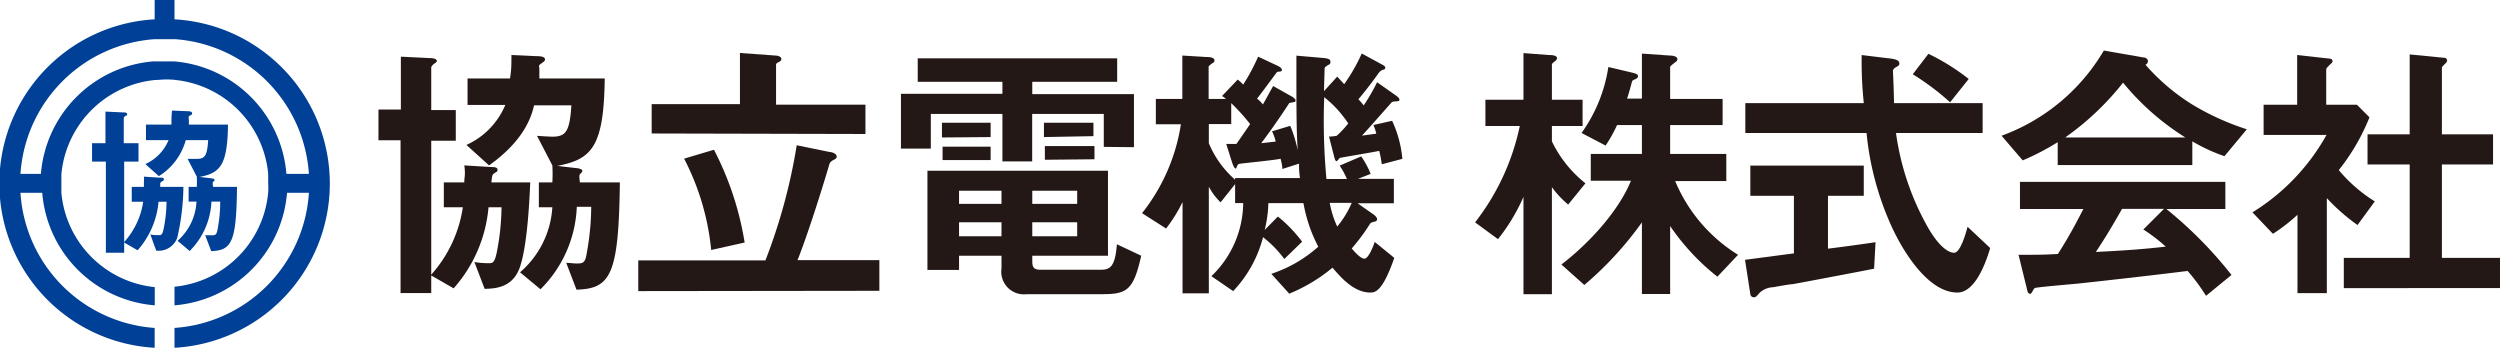 <svg xmlns="http://www.w3.org/2000/svg"
 viewBox="0 0 244.41 34" width="244.41" height="34" fill="#231815">
<path d="M50.82,26.14c-.71,2-2.4,2.07-3.44,2.1l-1-2.62a8.49,8.49,0,0,0,1.42.11c.33,0,.55,0,.77-1.07a23.79,23.79,0,0,0,.46-4.4H47.76a13.73,13.73,0,0,1-3.41,7.93l-2.19-1.26v1.72h-3V13.71H37v-3h2.19V5.54L42,5.68c.3,0,.71.05.71.3,0,.08-.17.19-.25.24s-.3.25-.3.39v4.15h2.4v3h-2.4V26.85a12.63,12.63,0,0,0,3.09-6.59H43.39V17.83h2c0-.35.06-.57.06-.9a4.66,4.66,0,0,0-.06-.76l2.63.16c.41,0,.62.06.62.27s-.1.17-.41.41c-.1.11-.13.19-.19.82h3.8C51.78,19,51.61,23.87,50.82,26.14Zm5.54,2.18-1-2.62c.41,0,.71.06,1,.06.66,0,.85-.06,1-1a25.55,25.55,0,0,0,.44-4.54H56.39a12,12,0,0,1-3.55,8.06l-2-1.66A9.1,9.1,0,0,0,54,20.26H52.68V17.83H54a14.4,14.4,0,0,0,0-1.66l0,0-1.5-2.89c1.2.08,1.34.08,1.53.08,1.31,0,1.67-.55,1.83-3.06H52.21c-.38,1.75-1.53,3.83-4.4,5.87l-2.21-2a7.43,7.43,0,0,0,3.8-3.91H45.71V7.67h4.15C50,6.8,50,6.31,50,5.38l2.43.11c.25,0,.85,0,.85.32,0,.11,0,.14-.35.39s-.2.19-.2.6c0,.24,0,.52,0,.87h6.39c-.08,6.72-1.28,7.9-4.64,8.55l1.91.22c.08,0,.54.08.54.25s-.13.21-.24.35,0,.66,0,.79h3.91C60.49,26.93,59.7,28.21,56.36,28.32Z"/>
<path d="M62.4,28.46v-3H74.83A55.12,55.12,0,0,0,77.89,14.2l3.22.66c.17,0,.69.13.69.46,0,.11-.06.19-.28.3s-.38.25-.43.41c-.58,2-2.11,6.88-3.12,9.4h8v3Zm1.31-15.41V10.18h8.63v-5l3.47.25c.19,0,.58.08.58.35,0,.11-.06.19-.28.3s-.24.17-.24.28v3.87h8.74v2.87Zm5.82,11.39a24.51,24.51,0,0,0-2.65-8.93l2.92-.87a30,30,0,0,1,3,9.07Z"/>
<path d="M107.91,14.36V11.14h-7v4.64H98V11.14h-7v3.39H88.08V9.17H98V8H89.72V5.7h19.5V8h-8.3v1.2h9.94v5.19Zm-.16,14.4h-7.38a2.21,2.21,0,0,1-2.46-2.51V25H93.76v1.39H90.67V16.69h17.65V25h-7.4v.55c0,.54.13.82.79.82h5.93c.9,0,1.39-.33,1.55-2.49L111.57,25C110.81,28.38,110.18,28.76,107.75,28.76ZM92.09,13.44V12h4.76v1.4Zm.06,2.21V14.34h4.7v1.31Zm5.76,3H93.76v1.28h4.15Zm0,3.08H93.76v1.37h4.15Zm7.4-3.08h-4.39v1.28h4.39Zm0,3.08h-4.39v1.37h4.39Zm-3.25-8.33V12h4.84v1.31Zm.09,2.22V14.28H107v1.29Z"/>
<path d="M135.09,16.06a11.53,11.53,0,0,0-.25-1.31c-.6.13-3.71.65-3.82.68s-.27.33-.36.33-.16-.17-.24-.49l-.49-1.92a3.58,3.58,0,0,0,.76-.08,10.24,10.24,0,0,0,1.12-1.2,10.89,10.89,0,0,0-2.35-2.57,61.54,61.54,0,0,0,.22,8h2a7.55,7.55,0,0,0-.71-1.31l2.11-.9A8.64,8.64,0,0,1,134,17l-1.25.49h3.52v2.38h-3.55l1.42,1c.22.14.49.36.49.55a.23.23,0,0,1-.22.24c-.27.08-.41.08-.54.33a19.11,19.11,0,0,1-1.72,2.3c.3.35.87,1,1.25,1s.88-1.25,1-1.64l1.91,1.56c-1.15,3.33-1.89,3.39-2.35,3.39-1.67,0-3-1.64-3.69-2.43a16.08,16.08,0,0,1-4.23,2.54l-1.75-1.94a13,13,0,0,0,4.59-2.65,14.7,14.7,0,0,1-1.45-4.26H124a12,12,0,0,1-.36,2.62l1.29-1.31a13.45,13.45,0,0,1,2.37,2.46l-1.74,1.69a10.77,10.77,0,0,0-2.08-2.13,12,12,0,0,1-2.92,5.27L118.43,27a10,10,0,0,0,3.11-7.15h-.79V18l-1.42,1.78a5.94,5.94,0,0,1-1.15-1.53V28.68h-2.57V19.75A14.48,14.48,0,0,1,114,22.34l-2.35-1.5a18.5,18.5,0,0,0,3.8-8.69H113V9.67h2.59V5.43l2.3.14c.57,0,.84.11.84.33s-.11.21-.19.27-.38.27-.38.35V9.67h1.69a1.91,1.91,0,0,0-.38-.28L121,7.78a4.39,4.39,0,0,1,.54.49A19.21,19.21,0,0,0,123,5.54l1.86.87c.19.09.46.22.46.44,0,.06,0,.11-.16.14s-.25,0-.33.08-1.61,2.19-1.94,2.57a3.36,3.36,0,0,1,.58.57c.11-.19.84-1.53,1-1.8l1.78,1c.19.11.41.28.41.41s-.06.14-.2.17l-.41.08c-.3.46-1.5,2.29-2.75,3.93l1.42-.16a4.81,4.81,0,0,0-.36-1l1.78-.54a12.77,12.77,0,0,1,.73,2.4c-.13-2-.13-3.77-.13-9.26l2.54.22c.6.05.79.13.79.38s-.11.25-.25.33-.32.22-.32.3-.06,1.94-.06,2.24l1.29-1.42c.38.41.49.52.68.74a17,17,0,0,0,1.72-3l2,1.09c.16.08.3.17.3.3s-.06.14-.17.19a.78.78,0,0,0-.46.31c-.79,1.09-1.07,1.47-2,2.59a4.68,4.68,0,0,1,.52.6,19.42,19.42,0,0,0,1.31-2.27l1.86,1.31c.1.09.32.22.32.39s-.08.13-.22.16-.43,0-.54.11c-.41.46-2.43,2.76-2.9,3.25l1.4-.19a4.23,4.23,0,0,0-.28-.85l1.83-.41a11.12,11.12,0,0,1,1,3.72ZM127,16l-1.64.52c0-.25,0-.33-.16-1-.63.14-3.69.44-4,.49s-.28.47-.39.47-.24-.25-.35-.58l-.58-1.83c.36,0,.66,0,1,0l1.34-1.94a20.66,20.66,0,0,0-1.85-2.05v2.05h-2.19V14a9.69,9.69,0,0,0,2.57,3.57v-.16h6.34C127,16.71,127,16.58,127,16ZM130,19.83a9.54,9.54,0,0,0,.73,2.32,9.17,9.17,0,0,0,1.42-2.32Z"/>
<path d="M153.31,20a9.57,9.57,0,0,1-1.59-1.7V28.76h-2.78V19.25a18.63,18.63,0,0,1-2.49,4.13l-2.24-1.64a23,23,0,0,0,4.37-9.42h-3.36V9.75h3.72V5.19l2.48.19c.22,0,.8,0,.8.32A.44.44,0,0,1,152,6c-.11.08-.28.22-.28.3V9.75h3v2.57h-3v1.5a11.69,11.69,0,0,0,3.28,4.1Zm14.59,7.05a22.22,22.22,0,0,1-4.62-4.95v6.64h-2.76v-7a33.51,33.51,0,0,1-5.63,6.12l-2.24-2c2.43-1.86,5.49-5,6.8-8.19h-3.93V15.05h5V12.23h-2.43a13.94,13.94,0,0,1-1.12,2L154.62,13a14.93,14.93,0,0,0,2.62-6.45l2.32.55c.58.13.58.27.58.35s-.06.22-.28.3c-.05,0-.3.14-.3.19-.21.79-.32,1.2-.49,1.7h1.45V5.24l2.73.19c.22,0,.74.06.74.36a.38.38,0,0,1-.22.3c-.44.35-.49.38-.49.52V9.67h5.13v2.56h-5.13v2.82h5.49V17.7h-5a15.49,15.49,0,0,0,6.15,7.21Z"/>
<path d="M183.22,26.27c-2.38.47-7.92,1.51-7.95,1.51-.27,0-1.61.24-1.91.3a2.06,2.06,0,0,0-1.31.52c-.36.41-.39.46-.58.46a.33.33,0,0,1-.35-.3l-.52-3.36,4.78-.63V19.14h-4.26V16.19h11.09v2.95h-3.5v5.17c1.78-.22,2.35-.3,4.65-.63Zm8.14,2.33c-3,0-5.55-4.43-6.56-6.75A28.8,28.8,0,0,1,182.48,13H170.63V10.08h11.58C182,7.89,182,6.93,182,5.38l2.46.3c.77.08,1.23.16,1.23.54,0,.14-.08.22-.3.33s-.33.27-.33.38c.08,1.64.08,2.05.11,3.15h8.66V13h-8.47a25.84,25.84,0,0,0,3.12,9.23c1,1.75,1.94,2.48,2.56,2.48s1.15-1.91,1.32-2.54l2.21,2.08C194.31,25.1,193.27,28.6,191.36,28.6ZM190.65,10A24.87,24.87,0,0,0,187,7.26l1.53-2a21.31,21.31,0,0,1,3.94,2.46Z"/>
<path d="M217.47,15.27a17.17,17.17,0,0,1-3.14-1.45v2.32H201.17V13.9a24.66,24.66,0,0,1-3.42,1.78l-2.07-2.41a19.23,19.23,0,0,0,10-8.33l3.9.68c.22,0,.41.17.41.36a.39.39,0,0,1-.24.35,20.31,20.31,0,0,0,4.61,3.91,25.18,25.18,0,0,0,5.3,2.4Zm-1.8,13.65a18.5,18.5,0,0,0-1.8-2.43c-3.74.47-9.89,1.15-10.68,1.23-.58.06-3.47.3-4.13.41a.35.35,0,0,0-.27.19c-.16.33-.25.41-.33.41a.31.31,0,0,1-.24-.24l-.88-3.58c1.72,0,2.49,0,3.85-.08.69-1.1,1.26-2,2.49-4.4h-6.2V17.78h20.08v2.65h-5.77a40.31,40.31,0,0,1,6.37,6.45ZM207.56,8.08a27,27,0,0,1-5.66,5.36h11.75A24.85,24.85,0,0,1,207.56,8.08Zm2,14.34,2-2h-4.1c-1.28,2.27-2.07,3.47-2.56,4.21,2.29-.11,4.56-.25,6.83-.52A16.49,16.49,0,0,0,209.52,22.42Z"/>
<path d="M230.48,22a19.31,19.31,0,0,1-3-2.63v9.29h-2.87V21a17.15,17.15,0,0,1-2.4,1.86l-2-2.1a20.78,20.78,0,0,0,7.24-7.57H221.3V10.24h3.28V5.38l3.16.35c.17,0,.3.11.3.25a.36.36,0,0,1-.19.27c-.38.38-.43.44-.43.55v3.44h3l1.23,1.23a20.53,20.53,0,0,1-3,5.16,14.68,14.68,0,0,0,3.52,3.06Zm-1.34,6.17V25.21h6.44V16.08h-4.12V13.13h4.12V5.32l3.36.33a.29.29,0,0,1,.3.25.43.43,0,0,1-.13.27c-.22.22-.38.35-.38.46v6.5h5v2.95h-5v9.13h5.68v2.95Z"/>
<path d="M17.33,23.24a1.93,1.93,0,0,1-2.06,1.26l-.57-1.57a4.79,4.79,0,0,0,.85.06c.19,0,.32,0,.45-.63a13.67,13.67,0,0,0,.28-2.64H15.5a8.22,8.22,0,0,1-2.05,4.75l-1.31-.76v1H10.35V15.8H9V14h1.31V10.91l1.7.08c.18,0,.42,0,.42.18s-.1.11-.15.15-.18.14-.18.23V14h1.44V15.8H12.14v7.86A7.48,7.48,0,0,0,14,19.72H12.88V18.27h1.19c0-.22,0-.35,0-.54a2.52,2.52,0,0,0,0-.46l1.57.1c.25,0,.38,0,.38.16s-.06.1-.24.25-.09.11-.12.49h2.27A23,23,0,0,1,17.33,23.24Zm3.32,1.31L20.06,23l.59,0c.39,0,.51,0,.62-.57a14.67,14.67,0,0,0,.26-2.72h-.86a7.25,7.25,0,0,1-2.13,4.83l-1.18-1a5.45,5.45,0,0,0,1.85-3.83h-.77V18.27h.8a9.41,9.41,0,0,0,0-1l0,0-.9-1.74c.72,0,.8,0,.92,0,.78,0,1-.33,1.09-1.83H18.16a6,6,0,0,1-2.63,3.52l-1.32-1.18a4.43,4.43,0,0,0,2.27-2.34H14.27V12.18h2.49c0-.52,0-.81.06-1.37l1.46.06c.14,0,.5,0,.5.2s0,.08-.21.23-.11.11-.11.36a5.07,5.07,0,0,1,0,.52h3.83c-.05,4-.77,4.73-2.78,5.12l1.14.13c.05,0,.33.05.33.15s-.08.13-.15.21,0,.4,0,.48h2.34C23.12,23.71,22.64,24.48,20.65,24.55Z" fill="#004097"/>
<path d="M17.06,1.89V0H15.12V1.89a16.08,16.08,0,0,0,0,32.11V32.06A14.14,14.14,0,0,1,2,18.85H4.13a12,12,0,0,0,11,11V28.07A10.2,10.2,0,0,1,6,18.85c0-.3,0-.6,0-.91s0-.6,0-.9a10.2,10.2,0,0,1,9.17-9.22c.32,0,.64-.05,1-.05s.65,0,1,.05A10.18,10.18,0,0,1,26.22,17c0,.3,0,.6,0,.9a9.1,9.1,0,0,1,0,.91,10.18,10.18,0,0,1-9.16,9.22v1.82a12,12,0,0,0,11-11H30.2A14.14,14.14,0,0,1,17.06,32.06V34a16.08,16.08,0,0,0,0-32.11ZM28,17a12,12,0,0,0-11-11c-.32,0-.65,0-1,0s-.65,0-1,0a12,12,0,0,0-11,11H2A14.14,14.14,0,0,1,15.12,3.83c.32,0,.64,0,1,0s.65,0,1,0A14.14,14.14,0,0,1,30.2,17Z" fill="#004097"/>
</svg>